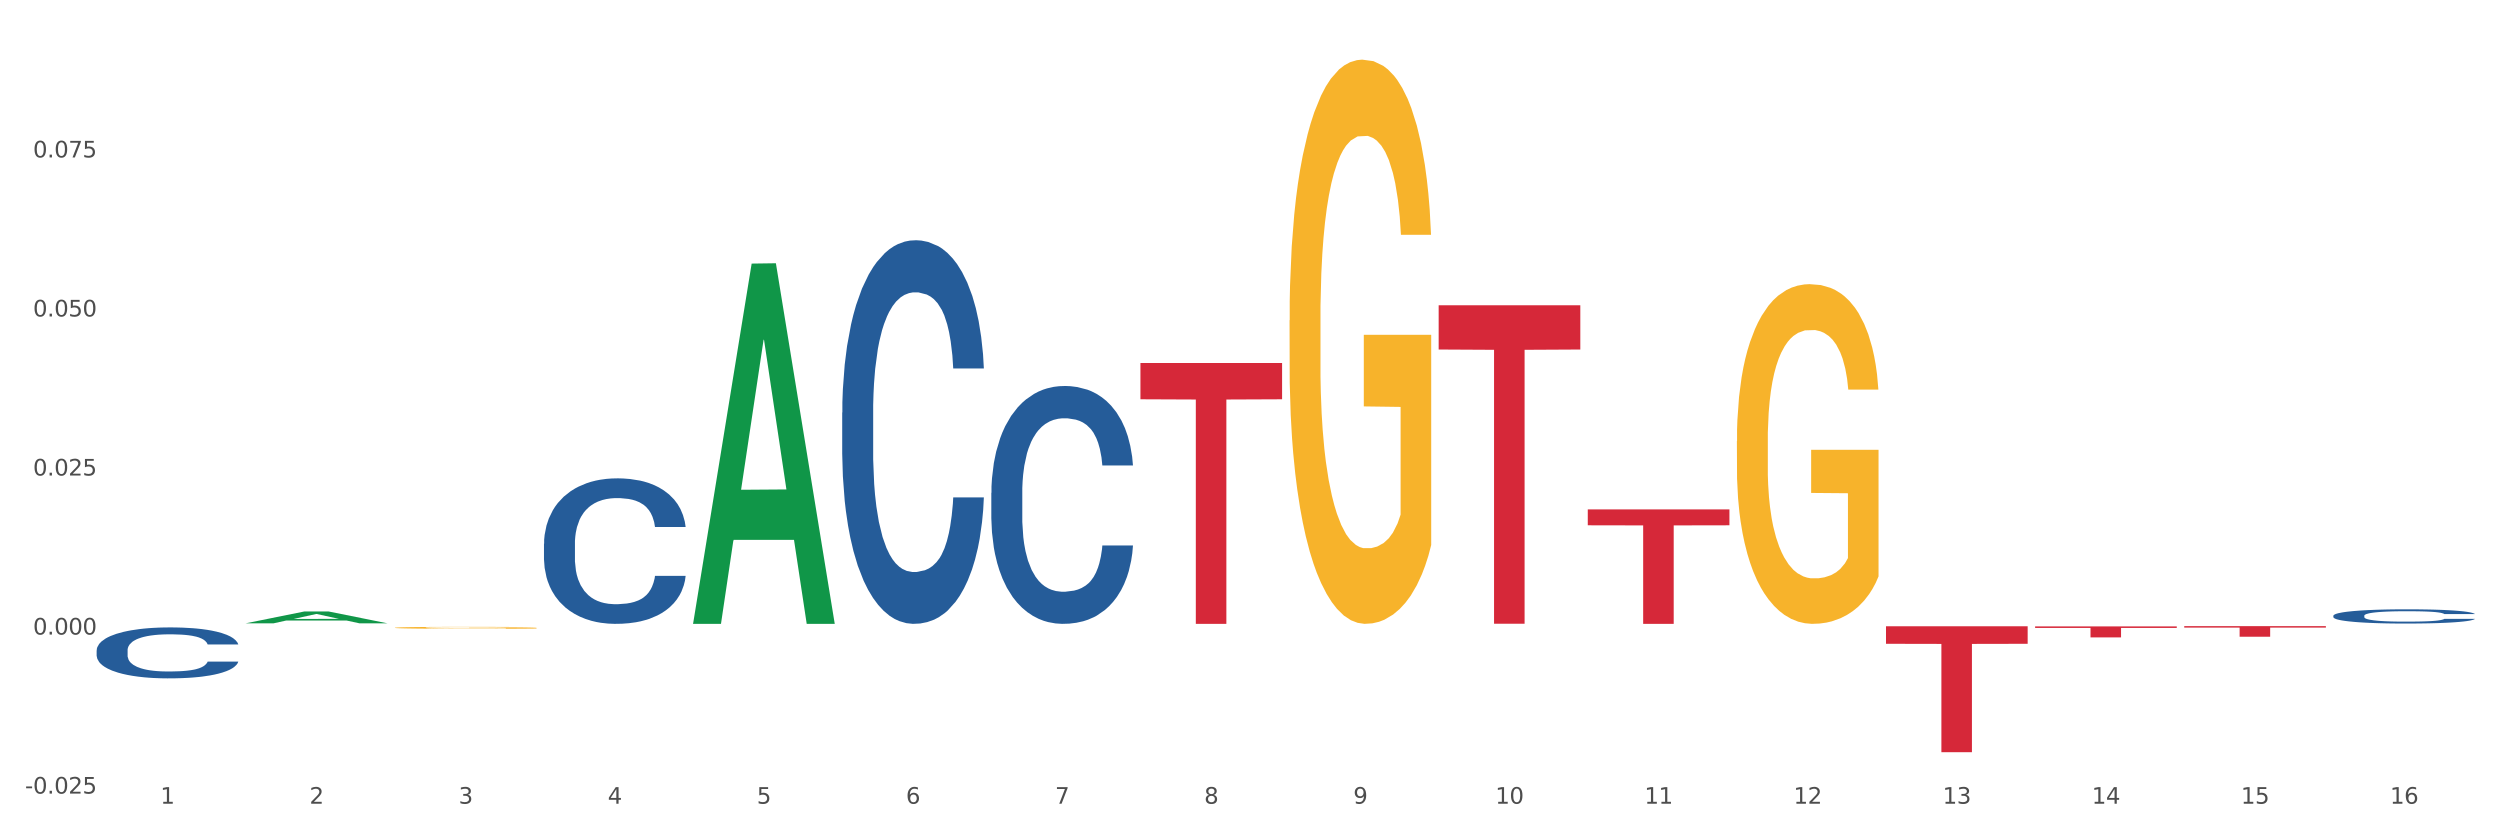 <?xml version="1.0" encoding="utf-8" standalone="no"?>
<!DOCTYPE svg PUBLIC "-//W3C//DTD SVG 1.1//EN"
  "http://www.w3.org/Graphics/SVG/1.1/DTD/svg11.dtd">
<svg xmlns:xlink="http://www.w3.org/1999/xlink" width="1080pt" height="360pt" viewBox="0 0 1080 360" xmlns="http://www.w3.org/2000/svg" version="1.1">
 <rect x="0" y="0" width="1080" height="360" fill="#333333" stroke="none"/>
 <defs>
  <style type="text/css">*{stroke-linejoin: round; stroke-linecap: butt}</style>
 </defs>
 <g id="figure_1">
  <g id="patch_1">
   <path d="M 0 360 
L 1080 360 
L 1080 0 
L 0 0 
z
" style="fill: #ffffff; stroke: #ffffff; stroke-linejoin: miter"/>
  </g>
  <g id="axes_1">
   <g id="matplotlib.axis_1">
    <g id="xtick_1">
     <g id="text_1">
      <!-- 1 -->
      <g style="fill: #4d4d4d" transform="translate(69.291 347.204) scale(0.096 -0.096)">
       <defs>
        <path id="DejaVuSans-31" d="M 794 531 
L 1825 531 
L 1825 4091 
L 703 3866 
L 703 4441 
L 1819 4666 
L 2450 4666 
L 2450 531 
L 3481 531 
L 3481 0 
L 794 0 
L 794 531 
z
" transform="scale(0.016)"/>
       </defs>
       <use xlink:href="#DejaVuSans-31"/>
      </g>
     </g>
    </g>
    <g id="xtick_2">
     <g id="text_2">
      <!-- 2 -->
      <g style="fill: #4d4d4d" transform="translate(133.708 347.204) scale(0.096 -0.096)">
       <defs>
        <path id="DejaVuSans-32" d="M 1228 531 
L 3431 531 
L 3431 0 
L 469 0 
L 469 531 
Q 828 903 1448 1529 
Q 2069 2156 2228 2338 
Q 2531 2678 2651 2914 
Q 2772 3150 2772 3378 
Q 2772 3750 2511 3984 
Q 2250 4219 1831 4219 
Q 1534 4219 1204 4116 
Q 875 4013 500 3803 
L 500 4441 
Q 881 4594 1212 4672 
Q 1544 4750 1819 4750 
Q 2544 4750 2975 4387 
Q 3406 4025 3406 3419 
Q 3406 3131 3298 2873 
Q 3191 2616 2906 2266 
Q 2828 2175 2409 1742 
Q 1991 1309 1228 531 
z
" transform="scale(0.016)"/>
       </defs>
       <use xlink:href="#DejaVuSans-32"/>
      </g>
     </g>
    </g>
    <g id="xtick_3">
     <g id="text_3">
      <!-- 3 -->
      <g style="fill: #4d4d4d" transform="translate(198.125 347.204) scale(0.096 -0.096)">
       <defs>
        <path id="DejaVuSans-33" d="M 2597 2516 
Q 3050 2419 3304 2112 
Q 3559 1806 3559 1356 
Q 3559 666 3084 287 
Q 2609 -91 1734 -91 
Q 1441 -91 1130 -33 
Q 819 25 488 141 
L 488 750 
Q 750 597 1062 519 
Q 1375 441 1716 441 
Q 2309 441 2620 675 
Q 2931 909 2931 1356 
Q 2931 1769 2642 2001 
Q 2353 2234 1838 2234 
L 1294 2234 
L 1294 2753 
L 1863 2753 
Q 2328 2753 2575 2939 
Q 2822 3125 2822 3475 
Q 2822 3834 2567 4026 
Q 2313 4219 1838 4219 
Q 1578 4219 1281 4162 
Q 984 4106 628 3988 
L 628 4550 
Q 988 4650 1302 4700 
Q 1616 4750 1894 4750 
Q 2613 4750 3031 4423 
Q 3450 4097 3450 3541 
Q 3450 3153 3228 2886 
Q 3006 2619 2597 2516 
z
" transform="scale(0.016)"/>
       </defs>
       <use xlink:href="#DejaVuSans-33"/>
      </g>
     </g>
    </g>
    <g id="xtick_4">
     <g id="text_4">
      <!-- 4 -->
      <g style="fill: #4d4d4d" transform="translate(262.542 347.204) scale(0.096 -0.096)">
       <defs>
        <path id="DejaVuSans-34" d="M 2419 4116 
L 825 1625 
L 2419 1625 
L 2419 4116 
z
M 2253 4666 
L 3047 4666 
L 3047 1625 
L 3713 1625 
L 3713 1100 
L 3047 1100 
L 3047 0 
L 2419 0 
L 2419 1100 
L 313 1100 
L 313 1709 
L 2253 4666 
z
" transform="scale(0.016)"/>
       </defs>
       <use xlink:href="#DejaVuSans-34"/>
      </g>
     </g>
    </g>
    <g id="xtick_5">
     <g id="text_5">
      <!-- 5 -->
      <g style="fill: #4d4d4d" transform="translate(326.959 347.204) scale(0.096 -0.096)">
       <defs>
        <path id="DejaVuSans-35" d="M 691 4666 
L 3169 4666 
L 3169 4134 
L 1269 4134 
L 1269 2991 
Q 1406 3038 1543 3061 
Q 1681 3084 1819 3084 
Q 2600 3084 3056 2656 
Q 3513 2228 3513 1497 
Q 3513 744 3044 326 
Q 2575 -91 1722 -91 
Q 1428 -91 1123 -41 
Q 819 9 494 109 
L 494 744 
Q 775 591 1075 516 
Q 1375 441 1709 441 
Q 2250 441 2565 725 
Q 2881 1009 2881 1497 
Q 2881 1984 2565 2268 
Q 2250 2553 1709 2553 
Q 1456 2553 1204 2497 
Q 953 2441 691 2322 
L 691 4666 
z
" transform="scale(0.016)"/>
       </defs>
       <use xlink:href="#DejaVuSans-35"/>
      </g>
     </g>
    </g>
    <g id="xtick_6">
     <g id="text_6">
      <!-- 6 -->
      <g style="fill: #4d4d4d" transform="translate(391.376 347.204) scale(0.096 -0.096)">
       <defs>
        <path id="DejaVuSans-36" d="M 2113 2584 
Q 1688 2584 1439 2293 
Q 1191 2003 1191 1497 
Q 1191 994 1439 701 
Q 1688 409 2113 409 
Q 2538 409 2786 701 
Q 3034 994 3034 1497 
Q 3034 2003 2786 2293 
Q 2538 2584 2113 2584 
z
M 3366 4563 
L 3366 3988 
Q 3128 4100 2886 4159 
Q 2644 4219 2406 4219 
Q 1781 4219 1451 3797 
Q 1122 3375 1075 2522 
Q 1259 2794 1537 2939 
Q 1816 3084 2150 3084 
Q 2853 3084 3261 2657 
Q 3669 2231 3669 1497 
Q 3669 778 3244 343 
Q 2819 -91 2113 -91 
Q 1303 -91 875 529 
Q 447 1150 447 2328 
Q 447 3434 972 4092 
Q 1497 4750 2381 4750 
Q 2619 4750 2861 4703 
Q 3103 4656 3366 4563 
z
" transform="scale(0.016)"/>
       </defs>
       <use xlink:href="#DejaVuSans-36"/>
      </g>
     </g>
    </g>
    <g id="xtick_7">
     <g id="text_7">
      <!-- 7 -->
      <g style="fill: #4d4d4d" transform="translate(455.794 347.204) scale(0.096 -0.096)">
       <defs>
        <path id="DejaVuSans-37" d="M 525 4666 
L 3525 4666 
L 3525 4397 
L 1831 0 
L 1172 0 
L 2766 4134 
L 525 4134 
L 525 4666 
z
" transform="scale(0.016)"/>
       </defs>
       <use xlink:href="#DejaVuSans-37"/>
      </g>
     </g>
    </g>
    <g id="xtick_8">
     <g id="text_8">
      <!-- 8 -->
      <g style="fill: #4d4d4d" transform="translate(520.211 347.204) scale(0.096 -0.096)">
       <defs>
        <path id="DejaVuSans-38" d="M 2034 2216 
Q 1584 2216 1326 1975 
Q 1069 1734 1069 1313 
Q 1069 891 1326 650 
Q 1584 409 2034 409 
Q 2484 409 2743 651 
Q 3003 894 3003 1313 
Q 3003 1734 2745 1975 
Q 2488 2216 2034 2216 
z
M 1403 2484 
Q 997 2584 770 2862 
Q 544 3141 544 3541 
Q 544 4100 942 4425 
Q 1341 4750 2034 4750 
Q 2731 4750 3128 4425 
Q 3525 4100 3525 3541 
Q 3525 3141 3298 2862 
Q 3072 2584 2669 2484 
Q 3125 2378 3379 2068 
Q 3634 1759 3634 1313 
Q 3634 634 3220 271 
Q 2806 -91 2034 -91 
Q 1263 -91 848 271 
Q 434 634 434 1313 
Q 434 1759 690 2068 
Q 947 2378 1403 2484 
z
M 1172 3481 
Q 1172 3119 1398 2916 
Q 1625 2713 2034 2713 
Q 2441 2713 2670 2916 
Q 2900 3119 2900 3481 
Q 2900 3844 2670 4047 
Q 2441 4250 2034 4250 
Q 1625 4250 1398 4047 
Q 1172 3844 1172 3481 
z
" transform="scale(0.016)"/>
       </defs>
       <use xlink:href="#DejaVuSans-38"/>
      </g>
     </g>
    </g>
    <g id="xtick_9">
     <g id="text_9">
      <!-- 9 -->
      <g style="fill: #4d4d4d" transform="translate(584.628 347.204) scale(0.096 -0.096)">
       <defs>
        <path id="DejaVuSans-39" d="M 703 97 
L 703 672 
Q 941 559 1184 500 
Q 1428 441 1663 441 
Q 2288 441 2617 861 
Q 2947 1281 2994 2138 
Q 2813 1869 2534 1725 
Q 2256 1581 1919 1581 
Q 1219 1581 811 2004 
Q 403 2428 403 3163 
Q 403 3881 828 4315 
Q 1253 4750 1959 4750 
Q 2769 4750 3195 4129 
Q 3622 3509 3622 2328 
Q 3622 1225 3098 567 
Q 2575 -91 1691 -91 
Q 1453 -91 1209 -44 
Q 966 3 703 97 
z
M 1959 2075 
Q 2384 2075 2632 2365 
Q 2881 2656 2881 3163 
Q 2881 3666 2632 3958 
Q 2384 4250 1959 4250 
Q 1534 4250 1286 3958 
Q 1038 3666 1038 3163 
Q 1038 2656 1286 2365 
Q 1534 2075 1959 2075 
z
" transform="scale(0.016)"/>
       </defs>
       <use xlink:href="#DejaVuSans-39"/>
      </g>
     </g>
    </g>
    <g id="xtick_10">
     <g id="text_10">
      <!-- 10 -->
      <g style="fill: #4d4d4d" transform="translate(645.991 347.204) scale(0.096 -0.096)">
       <defs>
        <path id="DejaVuSans-30" d="M 2034 4250 
Q 1547 4250 1301 3770 
Q 1056 3291 1056 2328 
Q 1056 1369 1301 889 
Q 1547 409 2034 409 
Q 2525 409 2770 889 
Q 3016 1369 3016 2328 
Q 3016 3291 2770 3770 
Q 2525 4250 2034 4250 
z
M 2034 4750 
Q 2819 4750 3233 4129 
Q 3647 3509 3647 2328 
Q 3647 1150 3233 529 
Q 2819 -91 2034 -91 
Q 1250 -91 836 529 
Q 422 1150 422 2328 
Q 422 3509 836 4129 
Q 1250 4750 2034 4750 
z
" transform="scale(0.016)"/>
       </defs>
       <use xlink:href="#DejaVuSans-31"/>
       <use xlink:href="#DejaVuSans-30" transform="translate(63.623 0)"/>
      </g>
     </g>
    </g>
    <g id="xtick_11">
     <g id="text_11">
      <!-- 11 -->
      <g style="fill: #4d4d4d" transform="translate(710.408 347.204) scale(0.096 -0.096)">
       <use xlink:href="#DejaVuSans-31"/>
       <use xlink:href="#DejaVuSans-31" transform="translate(63.623 0)"/>
      </g>
     </g>
    </g>
    <g id="xtick_12">
     <g id="text_12">
      <!-- 12 -->
      <g style="fill: #4d4d4d" transform="translate(774.825 347.204) scale(0.096 -0.096)">
       <use xlink:href="#DejaVuSans-31"/>
       <use xlink:href="#DejaVuSans-32" transform="translate(63.623 0)"/>
      </g>
     </g>
    </g>
    <g id="xtick_13">
     <g id="text_13">
      <!-- 13 -->
      <g style="fill: #4d4d4d" transform="translate(839.242 347.204) scale(0.096 -0.096)">
       <use xlink:href="#DejaVuSans-31"/>
       <use xlink:href="#DejaVuSans-33" transform="translate(63.623 0)"/>
      </g>
     </g>
    </g>
    <g id="xtick_14">
     <g id="text_14">
      <!-- 14 -->
      <g style="fill: #4d4d4d" transform="translate(903.66 347.204) scale(0.096 -0.096)">
       <use xlink:href="#DejaVuSans-31"/>
       <use xlink:href="#DejaVuSans-34" transform="translate(63.623 0)"/>
      </g>
     </g>
    </g>
    <g id="xtick_15">
     <g id="text_15">
      <!-- 15 -->
      <g style="fill: #4d4d4d" transform="translate(968.077 347.204) scale(0.096 -0.096)">
       <use xlink:href="#DejaVuSans-31"/>
       <use xlink:href="#DejaVuSans-35" transform="translate(63.623 0)"/>
      </g>
     </g>
    </g>
    <g id="xtick_16">
     <g id="text_16">
      <!-- 16 -->
      <g style="fill: #4d4d4d" transform="translate(1032.494 347.204) scale(0.096 -0.096)">
       <use xlink:href="#DejaVuSans-31"/>
       <use xlink:href="#DejaVuSans-36" transform="translate(63.623 0)"/>
      </g>
     </g>
    </g>
    <g id="xtick_17"/>
    <g id="xtick_18"/>
    <g id="xtick_19"/>
    <g id="xtick_20"/>
    <g id="xtick_21"/>
    <g id="xtick_22"/>
    <g id="xtick_23"/>
    <g id="xtick_24"/>
    <g id="xtick_25"/>
    <g id="xtick_26"/>
    <g id="xtick_27"/>
    <g id="xtick_28"/>
    <g id="xtick_29"/>
    <g id="xtick_30"/>
    <g id="xtick_31"/>
   </g>
   <g id="matplotlib.axis_2">
    <g id="ytick_1">
     <g id="text_17">
      <!-- -0.025 -->
      <g style="fill: #4d4d4d" transform="translate(10.8 342.836) scale(0.096 -0.096)">
       <defs>
        <path id="DejaVuSans-2d" d="M 313 2009 
L 1997 2009 
L 1997 1497 
L 313 1497 
L 313 2009 
z
" transform="scale(0.016)"/>
        <path id="DejaVuSans-2e" d="M 684 794 
L 1344 794 
L 1344 0 
L 684 0 
L 684 794 
z
" transform="scale(0.016)"/>
       </defs>
       <use xlink:href="#DejaVuSans-2d"/>
       <use xlink:href="#DejaVuSans-30" transform="translate(36.084 0)"/>
       <use xlink:href="#DejaVuSans-2e" transform="translate(99.707 0)"/>
       <use xlink:href="#DejaVuSans-30" transform="translate(131.494 0)"/>
       <use xlink:href="#DejaVuSans-32" transform="translate(195.117 0)"/>
       <use xlink:href="#DejaVuSans-35" transform="translate(258.74 0)"/>
      </g>
     </g>
    </g>
    <g id="ytick_2">
     <g id="text_18">
      <!-- 0.000 -->
      <g style="fill: #4d4d4d" transform="translate(14.264 274.131) scale(0.096 -0.096)">
       <use xlink:href="#DejaVuSans-30"/>
       <use xlink:href="#DejaVuSans-2e" transform="translate(63.623 0)"/>
       <use xlink:href="#DejaVuSans-30" transform="translate(95.41 0)"/>
       <use xlink:href="#DejaVuSans-30" transform="translate(159.033 0)"/>
       <use xlink:href="#DejaVuSans-30" transform="translate(222.656 0)"/>
      </g>
     </g>
    </g>
    <g id="ytick_3">
     <g id="text_19">
      <!-- 0.025 -->
      <g style="fill: #4d4d4d" transform="translate(14.264 205.426) scale(0.096 -0.096)">
       <use xlink:href="#DejaVuSans-30"/>
       <use xlink:href="#DejaVuSans-2e" transform="translate(63.623 0)"/>
       <use xlink:href="#DejaVuSans-30" transform="translate(95.41 0)"/>
       <use xlink:href="#DejaVuSans-32" transform="translate(159.033 0)"/>
       <use xlink:href="#DejaVuSans-35" transform="translate(222.656 0)"/>
      </g>
     </g>
    </g>
    <g id="ytick_4">
     <g id="text_20">
      <!-- 0.050 -->
      <g style="fill: #4d4d4d" transform="translate(14.264 136.722) scale(0.096 -0.096)">
       <use xlink:href="#DejaVuSans-30"/>
       <use xlink:href="#DejaVuSans-2e" transform="translate(63.623 0)"/>
       <use xlink:href="#DejaVuSans-30" transform="translate(95.41 0)"/>
       <use xlink:href="#DejaVuSans-35" transform="translate(159.033 0)"/>
       <use xlink:href="#DejaVuSans-30" transform="translate(222.656 0)"/>
      </g>
     </g>
    </g>
    <g id="ytick_5">
     <g id="text_21">
      <!-- 0.075 -->
      <g style="fill: #4d4d4d" transform="translate(14.264 68.017) scale(0.096 -0.096)">
       <use xlink:href="#DejaVuSans-30"/>
       <use xlink:href="#DejaVuSans-2e" transform="translate(63.623 0)"/>
       <use xlink:href="#DejaVuSans-30" transform="translate(95.41 0)"/>
       <use xlink:href="#DejaVuSans-37" transform="translate(159.033 0)"/>
       <use xlink:href="#DejaVuSans-35" transform="translate(222.656 0)"/>
      </g>
     </g>
    </g>
    <g id="ytick_6"/>
    <g id="ytick_7"/>
    <g id="ytick_8"/>
    <g id="ytick_9"/>
    <g id="ytick_10"/>
   </g>
   <g id="PolyCollection_1">
    <path d="M 106.164 269.26 
L 106.227 269.255 
L 131.462 264.158 
L 141.935 264.153 
L 167.36 269.269 
L 155.247 269.269 
L 149.758 268.078 
L 123.702 268.078 
L 123.513 268.097 
L 118.214 269.269 
L 106.164 269.269 
L 106.164 269.26 
L 126.983 267.367 
L 146.477 267.362 
L 136.825 265.244 
L 136.699 265.234 
L 136.573 265.248 
L 126.92 267.362 
L 126.983 267.367 
L 106.164 269.26 
z
" clip-path="url(#pa48784d2a5)" style="fill: #109648"/>
    <path d="M 299.415 269.213 
L 299.478 269.066 
L 324.714 113.87 
L 335.187 113.724 
L 360.611 269.505 
L 348.498 269.505 
L 343.01 233.229 
L 316.954 233.229 
L 316.765 233.814 
L 311.465 269.505 
L 299.415 269.505 
L 299.415 269.213 
L 320.234 211.581 
L 339.729 211.435 
L 330.076 146.928 
L 329.95 146.636 
L 329.824 147.074 
L 320.171 211.435 
L 320.234 211.581 
L 299.415 269.213 
z
" clip-path="url(#pa48784d2a5)" style="fill: #109648"/>
    <path d="M 685.918 220.055 
L 747.114 220.055 
L 747.114 226.927 
L 723.042 226.973 
L 723.042 269.505 
L 709.845 269.505 
L 709.845 226.973 
L 685.918 226.927 
L 685.918 220.101 
L 685.918 220.055 
z
" clip-path="url(#pa48784d2a5)" style="fill: #d62839"/>
    <path d="M 814.752 270.56 
L 875.949 270.56 
L 875.949 278.118 
L 851.876 278.17 
L 851.876 324.95 
L 838.68 324.95 
L 838.68 278.17 
L 814.752 278.118 
L 814.752 270.611 
L 814.752 270.56 
z
" clip-path="url(#pa48784d2a5)" style="fill: #d62839"/>
    <path d="M 492.667 156.828 
L 553.863 156.828 
L 553.863 172.487 
L 529.79 172.592 
L 529.79 269.505 
L 516.594 269.505 
L 516.594 172.592 
L 492.667 172.487 
L 492.667 156.934 
L 492.667 156.828 
z
" clip-path="url(#pa48784d2a5)" style="fill: #d62839"/>
    <path d="M 621.501 131.871 
L 682.697 131.871 
L 682.697 150.991 
L 658.625 151.12 
L 658.625 269.46 
L 645.428 269.46 
L 645.428 151.12 
L 621.501 150.991 
L 621.501 132 
L 621.501 131.871 
z
" clip-path="url(#pa48784d2a5)" style="fill: #d62839"/>
    <path d="M 943.587 270.484 
L 1004.783 270.484 
L 1004.783 271.122 
L 980.71 271.126 
L 980.71 275.073 
L 967.514 275.073 
L 967.514 271.126 
L 943.587 271.122 
L 943.587 270.488 
L 943.587 270.484 
z
" clip-path="url(#pa48784d2a5)" style="fill: #d62839"/>
    <path d="M 879.169 270.604 
L 940.366 270.604 
L 940.366 271.265 
L 916.293 271.27 
L 916.293 275.363 
L 903.097 275.363 
L 903.097 271.27 
L 879.169 271.265 
L 879.169 270.608 
L 879.169 270.604 
z
" clip-path="url(#pa48784d2a5)" style="fill: #d62839"/>
    <path d="M 41.746 280.933 
L 41.819 280.912 
L 41.819 280.349 
L 42.036 279.585 
L 42.832 278.178 
L 43.844 277.112 
L 45.58 275.866 
L 46.521 275.343 
L 47.75 274.76 
L 50.282 273.815 
L 53.176 273.011 
L 55.201 272.569 
L 56.72 272.287 
L 60.12 271.785 
L 62.073 271.563 
L 64.098 271.382 
L 65.834 271.262 
L 68.728 271.121 
L 71.043 271.061 
L 73.719 271.041 
L 75.961 271.061 
L 78.927 271.141 
L 83.267 271.382 
L 84.931 271.523 
L 87.174 271.764 
L 89.488 272.086 
L 91.369 272.408 
L 93.539 272.87 
L 95.782 273.473 
L 97.952 274.237 
L 99.471 274.941 
L 100.7 275.685 
L 101.785 276.59 
L 102.581 277.575 
L 102.943 278.399 
L 89.705 278.399 
L 89.344 277.655 
L 88.62 276.851 
L 87.897 276.308 
L 87.101 275.866 
L 85.871 275.363 
L 84.786 275.042 
L 82.978 274.66 
L 81.314 274.418 
L 79.94 274.278 
L 78.276 274.157 
L 74.732 274.036 
L 72.2 274.036 
L 70.609 274.077 
L 68.656 274.177 
L 66.992 274.318 
L 65.039 274.559 
L 63.52 274.82 
L 62.001 275.162 
L 61.133 275.404 
L 59.831 275.846 
L 58.962 276.208 
L 57.805 276.831 
L 57.154 277.273 
L 55.997 278.419 
L 55.49 279.264 
L 55.273 279.847 
L 55.129 280.49 
L 55.129 283.627 
L 55.563 285.034 
L 55.924 285.637 
L 56.503 286.321 
L 57.588 287.205 
L 59.179 288.07 
L 60.843 288.693 
L 62.218 289.075 
L 63.52 289.357 
L 64.822 289.578 
L 66.413 289.779 
L 67.715 289.9 
L 69.668 290.02 
L 71.983 290.081 
L 73.791 290.081 
L 77.481 289.98 
L 79.144 289.88 
L 80.736 289.739 
L 82.472 289.518 
L 83.846 289.276 
L 84.642 289.095 
L 85.944 288.713 
L 86.957 288.311 
L 87.825 287.849 
L 88.403 287.447 
L 89.054 286.844 
L 89.561 286.16 
L 89.705 285.798 
L 102.943 285.798 
L 102.653 286.522 
L 102.147 287.226 
L 101.134 288.171 
L 100.339 288.713 
L 99.109 289.377 
L 97.807 289.94 
L 95.999 290.563 
L 94.335 291.026 
L 92.599 291.428 
L 90.718 291.79 
L 87.318 292.292 
L 86.088 292.433 
L 83.484 292.674 
L 81.459 292.815 
L 78.493 292.956 
L 75.455 293.036 
L 72.272 293.056 
L 69.451 293.016 
L 66.341 292.895 
L 64.388 292.775 
L 62.218 292.594 
L 59.686 292.312 
L 57.299 291.97 
L 55.056 291.568 
L 52.959 291.106 
L 51.006 290.583 
L 48.474 289.719 
L 46.593 288.874 
L 45.219 288.09 
L 44.278 287.427 
L 43.338 286.582 
L 42.832 285.999 
L 42.036 284.592 
L 41.746 283.285 
L 41.746 280.933 
z
" clip-path="url(#pa48784d2a5)" style="fill: #255c99"/>
    <path d="M 234.998 234.889 
L 235.07 234.832 
L 235.07 233.224 
L 235.287 231.043 
L 236.083 227.025 
L 237.096 223.982 
L 238.832 220.423 
L 239.772 218.93 
L 241.002 217.266 
L 243.534 214.567 
L 246.427 212.271 
L 248.452 211.008 
L 249.972 210.205 
L 253.371 208.769 
L 255.324 208.138 
L 257.35 207.621 
L 259.086 207.277 
L 261.979 206.875 
L 264.294 206.703 
L 266.97 206.645 
L 269.213 206.703 
L 272.179 206.932 
L 276.519 207.621 
L 278.183 208.023 
L 280.425 208.712 
L 282.74 209.63 
L 284.62 210.549 
L 286.791 211.869 
L 289.033 213.592 
L 291.203 215.773 
L 292.722 217.782 
L 293.952 219.906 
L 295.037 222.489 
L 295.833 225.302 
L 296.194 227.656 
L 282.957 227.656 
L 282.595 225.532 
L 281.872 223.236 
L 281.148 221.686 
L 280.353 220.423 
L 279.123 218.988 
L 278.038 218.069 
L 276.229 216.978 
L 274.566 216.29 
L 273.191 215.888 
L 271.528 215.543 
L 267.983 215.199 
L 265.451 215.199 
L 263.86 215.314 
L 261.907 215.601 
L 260.243 216.003 
L 258.29 216.691 
L 256.771 217.438 
L 255.252 218.414 
L 254.384 219.102 
L 253.082 220.365 
L 252.214 221.399 
L 251.057 223.178 
L 250.406 224.441 
L 249.248 227.713 
L 248.742 230.124 
L 248.525 231.789 
L 248.38 233.626 
L 248.38 242.582 
L 248.814 246.6 
L 249.176 248.322 
L 249.754 250.274 
L 250.84 252.8 
L 252.431 255.268 
L 254.095 257.048 
L 255.469 258.139 
L 256.771 258.942 
L 258.073 259.574 
L 259.665 260.148 
L 260.967 260.492 
L 262.92 260.837 
L 265.234 261.009 
L 267.043 261.009 
L 270.732 260.722 
L 272.396 260.435 
L 273.987 260.033 
L 275.723 259.402 
L 277.098 258.713 
L 277.893 258.196 
L 279.195 257.105 
L 280.208 255.957 
L 281.076 254.637 
L 281.655 253.489 
L 282.306 251.767 
L 282.812 249.815 
L 282.957 248.781 
L 296.194 248.781 
L 295.905 250.848 
L 295.399 252.857 
L 294.386 255.555 
L 293.59 257.105 
L 292.36 259 
L 291.058 260.607 
L 289.25 262.387 
L 287.586 263.707 
L 285.85 264.855 
L 283.969 265.888 
L 280.57 267.324 
L 279.34 267.725 
L 276.736 268.414 
L 274.71 268.816 
L 271.745 269.218 
L 268.707 269.448 
L 265.524 269.505 
L 262.703 269.39 
L 259.592 269.046 
L 257.639 268.701 
L 255.469 268.185 
L 252.937 267.381 
L 250.55 266.405 
L 248.308 265.257 
L 246.21 263.937 
L 244.257 262.444 
L 241.725 259.976 
L 239.844 257.565 
L 238.47 255.326 
L 237.53 253.431 
L 236.589 251.02 
L 236.083 249.356 
L 235.287 245.337 
L 234.998 241.606 
L 234.998 234.889 
z
" clip-path="url(#pa48784d2a5)" style="fill: #255c99"/>
    <path d="M 363.832 178.242 
L 363.905 178.091 
L 363.905 173.853 
L 364.122 168.102 
L 364.917 157.507 
L 365.93 149.486 
L 367.666 140.102 
L 368.606 136.167 
L 369.836 131.778 
L 372.368 124.665 
L 375.261 118.611 
L 377.287 115.281 
L 378.806 113.162 
L 382.206 109.379 
L 384.159 107.714 
L 386.184 106.352 
L 387.92 105.443 
L 390.814 104.384 
L 393.128 103.93 
L 395.805 103.779 
L 398.047 103.93 
L 401.013 104.535 
L 405.353 106.352 
L 407.017 107.411 
L 409.259 109.227 
L 411.574 111.649 
L 413.455 114.07 
L 415.625 117.551 
L 417.867 122.092 
L 420.037 127.843 
L 421.556 133.14 
L 422.786 138.74 
L 423.871 145.551 
L 424.667 152.967 
L 425.029 159.172 
L 411.791 159.172 
L 411.429 153.572 
L 410.706 147.518 
L 409.983 143.432 
L 409.187 140.102 
L 407.957 136.319 
L 406.872 133.897 
L 405.064 131.021 
L 403.4 129.205 
L 402.026 128.146 
L 400.362 127.238 
L 396.817 126.33 
L 394.286 126.33 
L 392.694 126.632 
L 390.741 127.389 
L 389.078 128.448 
L 387.124 130.265 
L 385.605 132.232 
L 384.086 134.805 
L 383.218 136.621 
L 381.916 139.951 
L 381.048 142.675 
L 379.891 147.367 
L 379.24 150.697 
L 378.082 159.323 
L 377.576 165.68 
L 377.359 170.069 
L 377.214 174.912 
L 377.214 198.523 
L 377.648 209.117 
L 378.01 213.658 
L 378.589 218.803 
L 379.674 225.463 
L 381.265 231.971 
L 382.929 236.662 
L 384.303 239.538 
L 385.605 241.657 
L 386.907 243.322 
L 388.499 244.835 
L 389.801 245.743 
L 391.754 246.651 
L 394.069 247.106 
L 395.877 247.106 
L 399.566 246.349 
L 401.23 245.592 
L 402.821 244.533 
L 404.557 242.868 
L 405.932 241.052 
L 406.728 239.689 
L 408.03 236.814 
L 409.042 233.787 
L 409.91 230.306 
L 410.489 227.279 
L 411.14 222.738 
L 411.646 217.593 
L 411.791 214.868 
L 425.029 214.868 
L 424.739 220.317 
L 424.233 225.614 
L 423.22 232.727 
L 422.424 236.814 
L 421.195 241.808 
L 419.893 246.046 
L 418.084 250.738 
L 416.421 254.219 
L 414.684 257.246 
L 412.804 259.97 
L 409.404 263.754 
L 408.174 264.813 
L 405.57 266.629 
L 403.545 267.689 
L 400.579 268.748 
L 397.541 269.354 
L 394.358 269.505 
L 391.537 269.202 
L 388.426 268.294 
L 386.473 267.386 
L 384.303 266.024 
L 381.772 263.905 
L 379.384 261.332 
L 377.142 258.305 
L 375.044 254.824 
L 373.091 250.889 
L 370.559 244.381 
L 368.679 238.025 
L 367.304 232.122 
L 366.364 227.128 
L 365.424 220.771 
L 364.917 216.382 
L 364.122 205.787 
L 363.832 195.95 
L 363.832 178.242 
z
" clip-path="url(#pa48784d2a5)" style="fill: #255c99"/>
    <path d="M 428.249 212.916 
L 428.322 212.822 
L 428.322 210.194 
L 428.539 206.628 
L 429.334 200.059 
L 430.347 195.085 
L 432.083 189.267 
L 433.024 186.827 
L 434.253 184.105 
L 436.785 179.694 
L 439.678 175.941 
L 441.704 173.876 
L 443.223 172.562 
L 446.623 170.216 
L 448.576 169.184 
L 450.601 168.339 
L 452.337 167.776 
L 455.231 167.119 
L 457.545 166.838 
L 460.222 166.744 
L 462.464 166.838 
L 465.43 167.213 
L 469.77 168.339 
L 471.434 168.996 
L 473.676 170.122 
L 475.991 171.624 
L 477.872 173.125 
L 480.042 175.284 
L 482.284 178.099 
L 484.454 181.665 
L 485.974 184.95 
L 487.203 188.422 
L 488.288 192.645 
L 489.084 197.244 
L 489.446 201.091 
L 476.208 201.091 
L 475.846 197.619 
L 475.123 193.865 
L 474.4 191.331 
L 473.604 189.267 
L 472.374 186.921 
L 471.289 185.419 
L 469.481 183.636 
L 467.817 182.51 
L 466.443 181.853 
L 464.779 181.29 
L 461.235 180.727 
L 458.703 180.727 
L 457.111 180.914 
L 455.158 181.384 
L 453.495 182.041 
L 451.542 183.167 
L 450.023 184.387 
L 448.503 185.982 
L 447.635 187.108 
L 446.333 189.173 
L 445.465 190.862 
L 444.308 193.771 
L 443.657 195.836 
L 442.5 201.185 
L 441.993 205.127 
L 441.776 207.848 
L 441.632 210.851 
L 441.632 225.491 
L 442.066 232.06 
L 442.427 234.876 
L 443.006 238.067 
L 444.091 242.196 
L 445.682 246.231 
L 447.346 249.14 
L 448.72 250.924 
L 450.023 252.237 
L 451.325 253.27 
L 452.916 254.208 
L 454.218 254.771 
L 456.171 255.334 
L 458.486 255.616 
L 460.294 255.616 
L 463.983 255.147 
L 465.647 254.677 
L 467.239 254.02 
L 468.975 252.988 
L 470.349 251.862 
L 471.145 251.017 
L 472.447 249.234 
L 473.459 247.357 
L 474.327 245.199 
L 474.906 243.322 
L 475.557 240.507 
L 476.064 237.316 
L 476.208 235.627 
L 489.446 235.627 
L 489.156 239.005 
L 488.65 242.29 
L 487.637 246.7 
L 486.842 249.234 
L 485.612 252.331 
L 484.31 254.959 
L 482.501 257.868 
L 480.838 260.027 
L 479.102 261.904 
L 477.221 263.593 
L 473.821 265.939 
L 472.591 266.596 
L 469.987 267.722 
L 467.962 268.379 
L 464.996 269.036 
L 461.958 269.411 
L 458.775 269.505 
L 455.954 269.317 
L 452.844 268.754 
L 450.891 268.191 
L 448.72 267.347 
L 446.189 266.033 
L 443.802 264.437 
L 441.559 262.56 
L 439.461 260.402 
L 437.508 257.962 
L 434.977 253.927 
L 433.096 249.985 
L 431.722 246.325 
L 430.781 243.228 
L 429.841 239.287 
L 429.334 236.565 
L 428.539 229.996 
L 428.249 223.896 
L 428.249 212.916 
z
" clip-path="url(#pa48784d2a5)" style="fill: #255c99"/>
    <path d="M 1008.004 265.985 
L 1008.076 265.979 
L 1008.076 265.822 
L 1008.293 265.608 
L 1009.089 265.215 
L 1010.101 264.917 
L 1011.838 264.569 
L 1012.778 264.422 
L 1014.008 264.259 
L 1016.539 263.995 
L 1019.433 263.77 
L 1021.458 263.647 
L 1022.977 263.568 
L 1026.377 263.427 
L 1028.33 263.366 
L 1030.356 263.315 
L 1032.092 263.281 
L 1034.985 263.242 
L 1037.3 263.225 
L 1039.976 263.219 
L 1042.219 263.225 
L 1045.184 263.248 
L 1049.525 263.315 
L 1051.188 263.354 
L 1053.431 263.422 
L 1055.745 263.512 
L 1057.626 263.602 
L 1059.796 263.731 
L 1062.039 263.9 
L 1064.209 264.113 
L 1065.728 264.31 
L 1066.958 264.518 
L 1068.043 264.771 
L 1068.838 265.046 
L 1069.2 265.277 
L 1055.963 265.277 
L 1055.601 265.069 
L 1054.877 264.844 
L 1054.154 264.692 
L 1053.358 264.569 
L 1052.129 264.428 
L 1051.044 264.338 
L 1049.235 264.231 
L 1047.572 264.164 
L 1046.197 264.124 
L 1044.533 264.091 
L 1040.989 264.057 
L 1038.457 264.057 
L 1036.866 264.068 
L 1034.913 264.096 
L 1033.249 264.136 
L 1031.296 264.203 
L 1029.777 264.276 
L 1028.258 264.372 
L 1027.39 264.439 
L 1026.088 264.563 
L 1025.22 264.664 
L 1024.062 264.838 
L 1023.411 264.962 
L 1022.254 265.282 
L 1021.748 265.518 
L 1021.531 265.681 
L 1021.386 265.861 
L 1021.386 266.738 
L 1021.82 267.132 
L 1022.182 267.3 
L 1022.76 267.491 
L 1023.845 267.739 
L 1025.437 267.98 
L 1027.1 268.155 
L 1028.475 268.262 
L 1029.777 268.34 
L 1031.079 268.402 
L 1032.67 268.458 
L 1033.972 268.492 
L 1035.925 268.526 
L 1038.24 268.543 
L 1040.049 268.543 
L 1043.738 268.514 
L 1045.401 268.486 
L 1046.993 268.447 
L 1048.729 268.385 
L 1050.103 268.318 
L 1050.899 268.267 
L 1052.201 268.16 
L 1053.214 268.048 
L 1054.082 267.919 
L 1054.66 267.806 
L 1055.311 267.638 
L 1055.818 267.446 
L 1055.963 267.345 
L 1069.2 267.345 
L 1068.911 267.548 
L 1068.404 267.744 
L 1067.392 268.009 
L 1066.596 268.16 
L 1065.366 268.346 
L 1064.064 268.503 
L 1062.256 268.678 
L 1060.592 268.807 
L 1058.856 268.919 
L 1056.975 269.02 
L 1053.575 269.161 
L 1052.346 269.2 
L 1049.742 269.268 
L 1047.716 269.307 
L 1044.75 269.346 
L 1041.712 269.369 
L 1038.53 269.375 
L 1035.708 269.363 
L 1032.598 269.33 
L 1030.645 269.296 
L 1028.475 269.245 
L 1025.943 269.167 
L 1023.556 269.071 
L 1021.314 268.959 
L 1019.216 268.829 
L 1017.263 268.683 
L 1014.731 268.441 
L 1012.85 268.205 
L 1011.476 267.986 
L 1010.535 267.801 
L 1009.595 267.565 
L 1009.089 267.402 
L 1008.293 267.008 
L 1008.004 266.643 
L 1008.004 265.985 
z
" clip-path="url(#pa48784d2a5)" style="fill: #255c99"/>
    <path d="M 750.335 190.564 
L 750.407 190.43 
L 750.407 185.605 
L 750.552 181.45 
L 751.274 171.398 
L 752.358 163.088 
L 753.153 158.666 
L 753.948 155.047 
L 754.887 151.428 
L 756.043 147.675 
L 758.138 142.18 
L 759.439 139.366 
L 761.028 136.417 
L 763.918 132.128 
L 766.014 129.716 
L 768.181 127.706 
L 771.721 125.293 
L 774.033 124.221 
L 776.49 123.417 
L 779.452 122.881 
L 781.692 122.747 
L 786.605 123.149 
L 790.795 124.355 
L 792.818 125.293 
L 795.42 126.901 
L 796.792 127.974 
L 799.032 130.118 
L 801.344 132.933 
L 802.934 135.345 
L 805.318 139.902 
L 807.124 144.459 
L 808.786 150.088 
L 809.653 153.975 
L 810.303 157.593 
L 810.881 161.748 
L 811.459 168.315 
L 798.454 168.315 
L 797.948 163.625 
L 797.154 159.202 
L 795.998 154.913 
L 794.986 152.232 
L 793.252 148.882 
L 791.662 146.737 
L 790.001 145.129 
L 787.978 143.789 
L 786.388 143.119 
L 784.148 142.582 
L 779.741 142.716 
L 776.779 143.789 
L 774.756 145.129 
L 773.455 146.335 
L 772.299 147.675 
L 770.999 149.552 
L 769.482 152.366 
L 768.398 154.913 
L 767.314 158.129 
L 766.447 161.346 
L 765.652 165.099 
L 765.002 169.12 
L 764.496 173.274 
L 764.063 178.367 
L 763.701 186.811 
L 763.701 205.173 
L 763.846 209.327 
L 764.207 214.822 
L 764.641 218.977 
L 765.363 223.936 
L 766.014 227.287 
L 767.242 232.112 
L 768.615 236.133 
L 769.698 238.679 
L 770.782 240.823 
L 772.661 243.772 
L 774.756 246.185 
L 776.562 247.659 
L 779.019 248.999 
L 780.68 249.535 
L 782.125 249.803 
L 785.666 249.803 
L 788.194 249.401 
L 791.012 248.463 
L 793.18 247.257 
L 794.986 245.782 
L 797.009 243.37 
L 798.31 241.092 
L 798.31 213.08 
L 782.414 212.946 
L 782.414 194.316 
L 811.531 194.316 
L 811.531 248.999 
L 810.303 251.814 
L 808.93 254.36 
L 807.485 256.639 
L 805.318 259.453 
L 802.717 262.134 
L 800.405 264.01 
L 797.948 265.618 
L 795.058 267.093 
L 791.301 268.433 
L 788.989 268.969 
L 786.099 269.371 
L 782.703 269.505 
L 779.741 269.237 
L 776.851 268.567 
L 773.817 267.361 
L 770.854 265.618 
L 768.615 263.876 
L 766.375 261.732 
L 763.99 258.917 
L 762.112 256.236 
L 760.667 253.824 
L 759.077 250.741 
L 757.343 246.721 
L 756.043 243.102 
L 754.887 239.349 
L 753.659 234.524 
L 752.792 230.369 
L 751.925 225.142 
L 751.419 221.256 
L 750.841 215.225 
L 750.407 206.781 
L 750.335 190.564 
z
" clip-path="url(#pa48784d2a5)" style="fill: #f7b32b"/>
    <path d="M 557.084 138.394 
L 557.156 138.172 
L 557.156 130.158 
L 557.3 123.258 
L 558.023 106.563 
L 559.107 92.762 
L 559.901 85.416 
L 560.696 79.406 
L 561.635 73.396 
L 562.791 67.163 
L 564.887 58.036 
L 566.187 53.362 
L 567.777 48.465 
L 570.667 41.341 
L 572.762 37.335 
L 574.93 33.996 
L 578.47 29.989 
L 580.782 28.208 
L 583.238 26.872 
L 586.201 25.982 
L 588.44 25.759 
L 593.353 26.427 
L 597.544 28.431 
L 599.567 29.989 
L 602.168 32.66 
L 603.541 34.441 
L 605.781 38.002 
L 608.093 42.677 
L 609.682 46.684 
L 612.066 54.252 
L 613.873 61.82 
L 615.534 71.17 
L 616.401 77.625 
L 617.052 83.635 
L 617.63 90.536 
L 618.208 101.443 
L 605.203 101.443 
L 604.697 93.652 
L 603.902 86.306 
L 602.746 79.183 
L 601.735 74.731 
L 600.001 69.166 
L 598.411 65.605 
L 596.749 62.933 
L 594.726 60.707 
L 593.137 59.595 
L 590.897 58.704 
L 586.49 58.927 
L 583.527 60.707 
L 581.504 62.933 
L 580.204 64.937 
L 579.048 67.163 
L 577.747 70.279 
L 576.23 74.954 
L 575.146 79.183 
L 574.063 84.526 
L 573.196 89.868 
L 572.401 96.101 
L 571.751 102.779 
L 571.245 109.679 
L 570.811 118.138 
L 570.45 132.162 
L 570.45 162.658 
L 570.595 169.558 
L 570.956 178.685 
L 571.389 185.585 
L 572.112 193.822 
L 572.762 199.386 
L 573.99 207.4 
L 575.363 214.078 
L 576.447 218.307 
L 577.531 221.869 
L 579.409 226.766 
L 581.504 230.773 
L 583.311 233.221 
L 585.767 235.447 
L 587.429 236.338 
L 588.874 236.783 
L 592.414 236.783 
L 594.943 236.115 
L 597.761 234.557 
L 599.928 232.554 
L 601.735 230.105 
L 603.758 226.098 
L 605.058 222.314 
L 605.058 175.791 
L 589.163 175.568 
L 589.163 144.627 
L 618.28 144.627 
L 618.28 235.447 
L 617.052 240.122 
L 615.679 244.351 
L 614.234 248.136 
L 612.066 252.81 
L 609.465 257.262 
L 607.153 260.379 
L 604.697 263.05 
L 601.807 265.498 
L 598.05 267.724 
L 595.738 268.615 
L 592.848 269.282 
L 589.452 269.505 
L 586.49 269.06 
L 583.6 267.947 
L 580.565 265.943 
L 577.603 263.05 
L 575.363 260.156 
L 573.123 256.594 
L 570.739 251.92 
L 568.861 247.468 
L 567.416 243.461 
L 565.826 238.341 
L 564.092 231.663 
L 562.791 225.653 
L 561.635 219.42 
L 560.407 211.407 
L 559.54 204.506 
L 558.673 195.825 
L 558.167 189.37 
L 557.589 179.353 
L 557.156 165.329 
L 557.084 138.394 
z
" clip-path="url(#pa48784d2a5)" style="fill: #f7b32b"/>
    <path d="M 170.581 271.19 
L 170.653 271.189 
L 170.653 271.162 
L 170.798 271.138 
L 171.52 271.081 
L 172.604 271.033 
L 173.399 271.008 
L 174.193 270.987 
L 175.133 270.967 
L 176.289 270.945 
L 178.384 270.914 
L 179.684 270.898 
L 181.274 270.881 
L 184.164 270.856 
L 186.259 270.843 
L 188.427 270.831 
L 191.967 270.817 
L 194.279 270.811 
L 196.736 270.807 
L 199.698 270.804 
L 201.938 270.803 
L 206.851 270.805 
L 211.041 270.812 
L 213.064 270.817 
L 215.665 270.827 
L 217.038 270.833 
L 219.278 270.845 
L 221.59 270.861 
L 223.179 270.875 
L 225.564 270.901 
L 227.37 270.927 
L 229.032 270.959 
L 229.899 270.981 
L 230.549 271.002 
L 231.127 271.026 
L 231.705 271.063 
L 218.7 271.063 
L 218.194 271.036 
L 217.399 271.011 
L 216.243 270.987 
L 215.232 270.971 
L 213.498 270.952 
L 211.908 270.94 
L 210.246 270.931 
L 208.223 270.923 
L 206.634 270.919 
L 204.394 270.916 
L 199.987 270.917 
L 197.025 270.923 
L 195.002 270.931 
L 193.701 270.938 
L 192.545 270.945 
L 191.244 270.956 
L 189.727 270.972 
L 188.643 270.987 
L 187.56 271.005 
L 186.693 271.023 
L 185.898 271.045 
L 185.248 271.068 
L 184.742 271.091 
L 184.308 271.121 
L 183.947 271.169 
L 183.947 271.274 
L 184.092 271.297 
L 184.453 271.329 
L 184.886 271.353 
L 185.609 271.381 
L 186.259 271.4 
L 187.487 271.428 
L 188.86 271.451 
L 189.944 271.465 
L 191.028 271.477 
L 192.906 271.494 
L 195.002 271.508 
L 196.808 271.516 
L 199.264 271.524 
L 200.926 271.527 
L 202.371 271.529 
L 205.911 271.529 
L 208.44 271.526 
L 211.258 271.521 
L 213.425 271.514 
L 215.232 271.506 
L 217.255 271.492 
L 218.555 271.479 
L 218.555 271.319 
L 202.66 271.318 
L 202.66 271.212 
L 231.777 271.212 
L 231.777 271.524 
L 230.549 271.54 
L 229.176 271.555 
L 227.731 271.568 
L 225.564 271.584 
L 222.963 271.599 
L 220.65 271.61 
L 218.194 271.619 
L 215.304 271.627 
L 211.547 271.635 
L 209.235 271.638 
L 206.345 271.641 
L 202.949 271.641 
L 199.987 271.64 
L 197.097 271.636 
L 194.062 271.629 
L 191.1 271.619 
L 188.86 271.609 
L 186.62 271.597 
L 184.236 271.581 
L 182.358 271.565 
L 180.913 271.552 
L 179.323 271.534 
L 177.589 271.511 
L 176.289 271.49 
L 175.133 271.469 
L 173.904 271.441 
L 173.037 271.418 
L 172.17 271.388 
L 171.665 271.366 
L 171.087 271.331 
L 170.653 271.283 
L 170.581 271.19 
z
" clip-path="url(#pa48784d2a5)" style="fill: #f7b32b"/>
   </g>
  </g>
 </g>
 <defs>
  <clipPath id="pa48784d2a5">
   <rect x="41.746" y="10.8" width="1027.454" height="329.109"/>
  </clipPath>
 </defs>
</svg>
